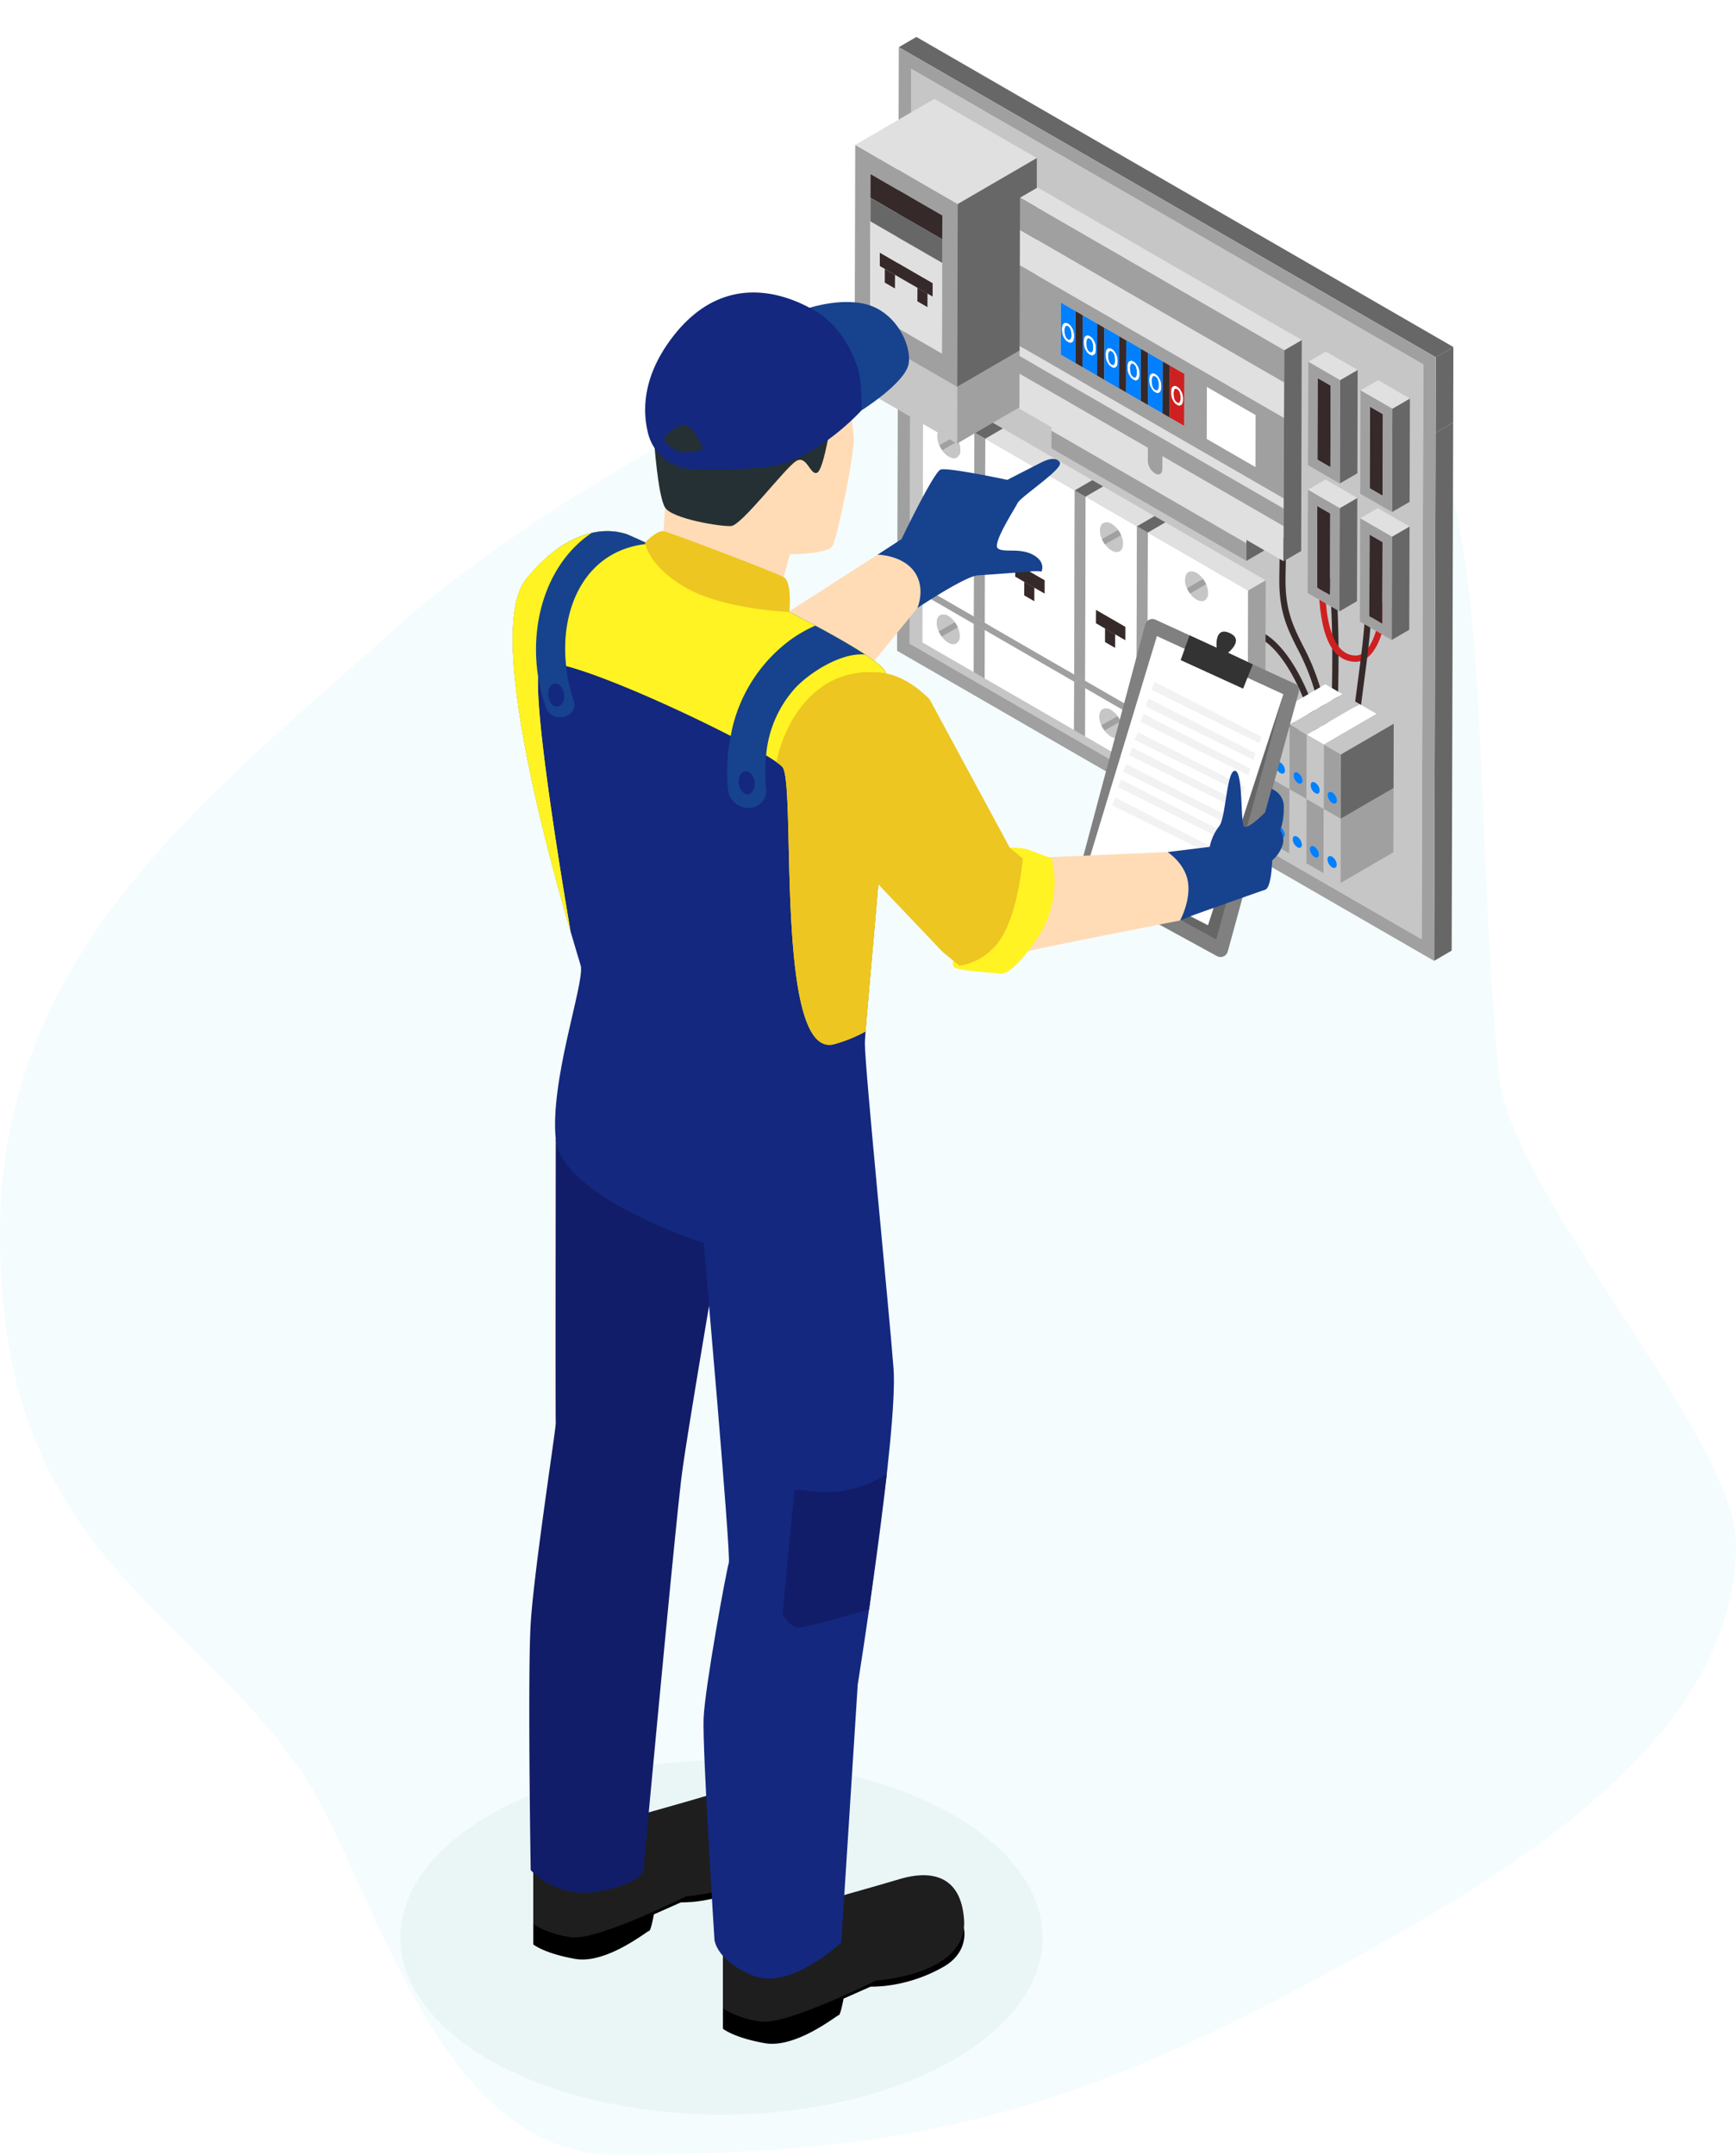 <svg id="af40754e-220e-4fd5-88c6-bcda3f92bf8f" data-name="Calque 1" xmlns="http://www.w3.org/2000/svg" xmlns:xlink="http://www.w3.org/1999/xlink" viewBox="0 0 344 426.93"><defs><style>.ba0a80bc-73d8-4d4a-bbec-79e0111b9b1f{fill:none;}.a18f657e-8cde-472e-aad5-99a74dfddc1c{clip-path:url(#e220891f-dfea-4184-990a-132c15de448a);}.f947a8ba-07f2-4c2c-bf77-378a92029a5a{fill:#fafafa;}.ec91c5da-087e-45e1-8527-b4174fe5e1c5{fill:#dcdcdc;}.f4494fd0-03bf-4190-a5fb-a47ec63cad8b{fill:#f4fcfd;}.e71d4822-5a7a-433c-b2f9-94b5b537aeaf{fill:#c6c6c6;}.f26ce905-230a-41a4-ac24-7eeca5507c44{fill:#362929;}.b7565013-b679-4c91-9f99-97de1b9b718f{fill:#ce2020;}.bfd8d557-fc20-49d5-afb9-5b493bdd86c5{fill:#fff;}.b6804962-bdfa-495d-af1b-ee3a39451184{fill:#a0a0a0;}.aa7b00e9-2f31-4097-a33e-b457616eaa83{fill:#e0e0e0;}.e7b10a34-7ca3-4563-ad2c-ba6c36bb9eae{fill:#676767;}.a982b0cf-c8dd-4197-85e7-6d43e50f637b{fill:#0080ff;}.fc376e27-b6e7-464b-ad25-2f0b19883ece{fill:#aed1d3;opacity:0.15;}.b803a552-59fb-401c-b63f-0696479952ca{fill:#1e1e1e;}.bb06e035-d67d-4c29-b5c8-55aba721d1d8{fill:#17428e;}.adbf6da5-f260-437c-8118-765ed145aada{fill:#ffdcb6;}.af0cc182-8372-46d7-a28b-9a22de0ecf3e{fill:#253035;}.ba486975-a22d-47f8-a214-669eef60e305{fill:#13287e;}.a78fad9b-18b8-4c0b-95a4-aa73478ef2b1{fill:gray;}.a0acec8f-5456-4cd2-b7f4-96112f1af987{fill:#666;}.aeb4eccb-8136-47d2-b287-06e319327899{fill:#f2f2f2;}.b01fa4ab-516f-4933-a4ee-5a4e8a0ea72d{fill:#111d68;}.a91f2abe-7a45-4432-bcae-d2d3a76e3297{fill:#fff323;}.be50e7bd-ac01-4ce1-b5ad-adc2b7cacbf6{fill:#edc621;}.e96ccedd-f6f1-470a-8523-f3fb403ba553{fill:#333;}</style><clipPath id="e220891f-dfea-4184-990a-132c15de448a"><path class="ba0a80bc-73d8-4d4a-bbec-79e0111b9b1f" d="M242.752-444.051C168.654-434.797,19.742-385.876.347-269.527-19.038-153.169,136.1-41.663,213.669-80.453c77.569-38.78,43.633-169.68,96.964-184.221C363.954-279.224,359.111-458.601,242.752-444.051Z"/></clipPath></defs><title>depannage</title><g class="a18f657e-8cde-472e-aad5-99a74dfddc1c"><path class="f947a8ba-07f2-4c2c-bf77-378a92029a5a" d="M186.029-437.833V80.277a3.422,3.422,0,0,1-1.42,2.571,9.228,9.228,0,0,1-2.673,1.54,24.734,24.734,0,0,1-16.737,0,9.559,9.559,0,0,1-2.695-1.54,3.451,3.451,0,0,1-1.391-2.571V-437.833c0-3.078,5.58-5.567,12.443-5.567C180.441-443.4,186.029-440.911,186.029-437.833Z"/><path class="ec91c5da-087e-45e1-8527-b4174fe5e1c5" d="M169.602-442.663c-4.705.789-8.49,2.446-8.49,4.831V80.277a3.464,3.464,0,0,0,1.391,2.571,9.468,9.468,0,0,0,2.695,1.54,23.819,23.819,0,0,0,4.404.766Z"/></g><path class="f4494fd0-03bf-4190-a5fb-a47ec63cad8b" d="M344,305.911c0,39.817-47.31,66.64-81,85-52.058,28.37-83.329,36-141,36-36.649,0-48.259-56.341-63-77-23.467-32.888-59-43.255-59-105.5,0-56.245,41.651-86.84,79-120.5,29.948-26.991,107.727-71,150-71,75.36,0,59.576,69.948,68,160C299.195,236.372,344,284.965,344,305.911Z"/><g id="aef19483-5280-4cb9-a4f2-df2557d48667" data-name="Calque 2"><polygon class="e71d4822-5a7a-433c-b2f9-94b5b537aeaf" points="180.238 127.512 204.903 141.752 281.713 186.096 281.996 85.722 282.039 72.206 180.56 13.622 180.238 127.512"/><path class="f26ce905-230a-41a4-ac24-7eeca5507c44" d="M265.078,141.322l-1.237-.027.007-.331c.073-3.635.153-7.397.153-11.088,0-5.906-.199-10.749-.628-15.244l1.229-.118c.432,4.537.639,9.416.639,15.362,0,3.703-.08,7.47-.157,11.115Z"/><path class="b7565013-b679-4c91-9f99-97de1b9b718f" d="M268.65,131.12c-4.755,0-7.225-5.274-7.347-15.673l-.004-.392,1.233-.023.007.402c.134,11.942,3.4,14.45,6.111,14.45,2.925,0,4.717-5.613,4.717-9.639,0-.247-.004-.494-.015-.741l1.237-.069c.011.27.015.544.015.81C274.603,124.805,272.536,131.12,268.65,131.12Z"/><path class="f26ce905-230a-41a4-ac24-7eeca5507c44" d="M269.316,142.975l-1.233-.132c.287-2.626.628-5.239.98-7.849.677-5.059,1.371-10.293,1.558-15.454l1.233.046c-.188,5.22-.884,10.481-1.566,15.571C269.944,137.755,269.595,140.36,269.316,142.975Z"/><path class="f26ce905-230a-41a4-ac24-7eeca5507c44" d="M260.575,145.939c-1.409-7.347-6.616-18.709-12.355-20.03l.28-1.208c6.325,1.459,11.781,13.134,13.289,21.004Z"/><path class="f26ce905-230a-41a4-ac24-7eeca5507c44" d="M257.298,147.478c-3.124-7.48-9.614-13.177-11.67-13.177v-1.237c3.052,0,9.809,6.759,12.811,13.936Z"/><path class="f26ce905-230a-41a4-ac24-7eeca5507c44" d="M262.214,146.05a45.185,45.185,0,0,0-5.207-17.702c-1.884-3.773-3.503-7.033-3.503-13.262,0-.781.012-1.566.027-2.351.011-.777.023-1.558.023-2.332a33.861,33.861,0,0,0-.165-3.748l1.229-.134a36.258,36.258,0,0,1,.176,3.882q0,1.174-.031,2.357c-.011.775-.027,1.553-.027,2.326,0,5.938,1.566,9.076,3.377,12.709a46.261,46.261,0,0,1,5.33,18.123Z"/><path class="e71d4822-5a7a-433c-b2f9-94b5b537aeaf" d="M189.802,127.198c.057-.069.142-.113.191-.197a2.583,2.583,0,0,0,.134-1.679v-.004a4.965,4.965,0,0,0-.329-1.011l-3.193,1.805h0a4.391,4.391,0,0,0,1.306,1.223,2.212,2.212,0,0,0,.857.304,1.203,1.203,0,0,0,.754-.149A1.071,1.071,0,0,0,189.802,127.198Z"/><path class="bfd8d557-fc20-49d5-afb9-5b493bdd86c5" d="M192.976,123.656v-.054L182.815,117.733l-.027,9.558,10.165,5.869Zm-4.208,3.984a2.212,2.212,0,0,1-.857-.304,4.391,4.391,0,0,1-1.306-1.223h-.004l-.318-.49-.264-.517h0a4.225,4.225,0,0,1-.394-1.956,1.178,1.178,0,0,1,.053-.201,1.381,1.381,0,0,1,.62-1.043,1.639,1.639,0,0,1,1.624.165,3.618,3.618,0,0,1,.659.499,3.922,3.922,0,0,1,.276.307,4.774,4.774,0,0,1,.341.383h0c.004.01.011.013.019.025l.318.488h0l.264.536h0c.008.015.011.029.019.044a5.265,5.265,0,0,1,.31.967v.002a2.588,2.588,0,0,1-.134,1.681c-.05.084-.134.128-.191.199a1.156,1.156,0,0,1-.28.291A1.203,1.203,0,0,1,188.768,127.64Z"/><path class="e71d4822-5a7a-433c-b2f9-94b5b537aeaf" d="M186.035,125.096l1.96-1.141,1.202-.697h0a4.774,4.774,0,0,0-.341-.383l-.004-.012c-.096-.098-.176-.211-.272-.295h0a3.618,3.618,0,0,0-.659-.499,1.639,1.639,0,0,0-1.624-.165,1.381,1.381,0,0,0-.62,1.043,1.178,1.178,0,0,0-.053.201,4.225,4.225,0,0,0,.394,1.956h0Z"/><polygon class="b6804962-bdfa-495d-af1b-ee3a39451184" points="189.798 124.307 189.534 123.771 189.216 123.283 186.035 125.096 186.019 125.105 186.019 125.105 186.283 125.622 186.601 126.112 186.605 126.112 189.798 124.307"/><polygon class="b6804962-bdfa-495d-af1b-ee3a39451184" points="212.855 135.075 214.095 134.355 212.858 133.641 196.384 124.129 196.384 124.129 196.384 124.129 195.143 124.847 212.855 135.075"/><path class="e71d4822-5a7a-433c-b2f9-94b5b537aeaf" d="M222.369,143.935a4.912,4.912,0,0,0-.314-1.009l-3.205,1.807h0a4.346,4.346,0,0,0,1.298,1.215,2.172,2.172,0,0,0,.858.305,1.278,1.278,0,0,0,.77-.142A1.97,1.97,0,0,0,222.369,143.935Z"/><path class="bfd8d557-fc20-49d5-afb9-5b493bdd86c5" d="M225.183,142.193l-10.165-5.869-.027,9.562,10.161,5.868Zm-5.035,3.756a4.346,4.346,0,0,1-1.298-1.215h0l-.329-.502-.268-.517h0c-.612-1.388-.513-2.749.28-3.197a1.62,1.62,0,0,1,1.62.163,3.506,3.506,0,0,1,.505.377,4.078,4.078,0,0,0-.333-.272,4.078,4.078,0,0,1,.333.272c.065.057.142.101.203.166a5.134,5.134,0,0,1,.574.645v-.002c.008.01.012.017.019.025l.329.499.272.534a4.912,4.912,0,0,1,.314,1.009,1.97,1.97,0,0,1-.593,2.176,1.278,1.278,0,0,1-.77.142A2.172,2.172,0,0,1,220.148,145.948Z"/><path class="e71d4822-5a7a-433c-b2f9-94b5b537aeaf" d="M221.431,141.869a4.851,4.851,0,0,0-.57-.645c-.062-.065-.138-.109-.203-.166a3.506,3.506,0,0,0-.505-.377,1.62,1.62,0,0,0-1.62-.163c-.792.448-.892,1.809-.28,3.197Z"/><path class="e71d4822-5a7a-433c-b2f9-94b5b537aeaf" d="M233.763,148.988a4.483,4.483,0,0,0-1.275-1.189,1.667,1.667,0,0,0-1.627-.167c-.788.452-.892,1.811-.283,3.201Z"/><path class="e71d4822-5a7a-433c-b2f9-94b5b537aeaf" d="M241.524,153.022a1.62,1.62,0,0,0-1.616-.167c-.793.452-.892,1.811-.28,3.201l3.174-1.849A4.267,4.267,0,0,0,241.524,153.022Z"/><polygon class="b6804962-bdfa-495d-af1b-ee3a39451184" points="195.143 124.847 192.976 123.602 192.976 123.602 192.976 123.656 192.953 133.161 192.953 133.161 195.113 134.411 195.143 124.847"/><polygon class="f26ce905-230a-41a4-ac24-7eeca5507c44" points="186.823 108.673 188.849 109.839 188.853 107.156 186.831 105.989 186.823 108.673"/><path class="e71d4822-5a7a-433c-b2f9-94b5b537aeaf" d="M186.119,88.23l3.201-1.827a4.953,4.953,0,0,0-.628-.712,3.784,3.784,0,0,0-.681-.511,1.59,1.59,0,0,0-1.608-.153,1.471,1.471,0,0,0-.674,1.246A4.327,4.327,0,0,0,186.119,88.23Z"/><polygon class="b6804962-bdfa-495d-af1b-ee3a39451184" points="186.119 88.23 186.391 88.746 186.705 89.236 189.906 87.412 189.634 86.897 189.32 86.403 189.32 86.403 189.32 86.403 186.119 88.23"/><path class="bfd8d557-fc20-49d5-afb9-5b493bdd86c5" d="M192.984,122.167l.103-36.476-10.169-5.869-.1,36.476Zm-6.581-37.14a1.59,1.59,0,0,1,1.608.153,4.435,4.435,0,0,1,1.309,1.223h0l.314.494.272.515h0c.007.017.007.031.015.046a4.807,4.807,0,0,1,.31.974,2.542,2.542,0,0,1,.023.337,3.145,3.145,0,0,1,.027.373c0,.071.023.149.019.218v.008a1.971,1.971,0,0,1-.203.754c-.046.084-.13.128-.191.201a1.164,1.164,0,0,1-.28.291h0a1.218,1.218,0,0,1-.758.147,2.174,2.174,0,0,1-.854-.303,3.794,3.794,0,0,1-.677-.507,4.906,4.906,0,0,1-.632-.716l-.314-.49-.272-.517a4.327,4.327,0,0,1-.39-1.957A1.471,1.471,0,0,1,186.402,85.027Zm-1.359,17.238,5.854,3.379h0l-.011,2.684-2.033-1.171-.004,2.682-2.025-1.166.008-2.684-1.8-1.039Z"/><polygon class="f26ce905-230a-41a4-ac24-7eeca5507c44" points="188.853 107.156 190.886 108.328 190.897 105.646 185.043 102.265 185.032 104.949 186.831 105.989 188.853 107.156"/><polygon class="bfd8d557-fc20-49d5-afb9-5b493bdd86c5" points="212.855 135.077 195.143 124.847 195.143 124.847 195.113 134.411 212.824 144.633 212.855 135.077 212.855 135.077"/><polygon class="b6804962-bdfa-495d-af1b-ee3a39451184" points="215.018 136.323 212.855 135.077 212.824 144.633 214.991 145.885 215.018 136.323"/><polygon class="f26ce905-230a-41a4-ac24-7eeca5507c44" points="202.958 117.988 202.958 117.988 204.975 119.155 204.983 116.47 202.965 115.304 202.958 117.988"/><polygon class="b6804962-bdfa-495d-af1b-ee3a39451184" points="222.055 142.926 221.783 142.392 221.454 141.892 218.253 143.714 218.521 144.231 218.85 144.733 218.85 144.733 222.055 142.926"/><path class="e71d4822-5a7a-433c-b2f9-94b5b537aeaf" d="M190.281,89.143a3.177,3.177,0,0,0-.027-.375,2.513,2.513,0,0,0-.023-.335,4.84,4.84,0,0,0-.325-1.02l-3.201,1.824a4.906,4.906,0,0,0,.632.716,3.794,3.794,0,0,0,.677.507,2.174,2.174,0,0,0,.854.303,1.218,1.218,0,0,0,.758-.147,1.258,1.258,0,0,0,.283-.293c.058-.073.142-.115.188-.199a1.971,1.971,0,0,0,.203-.754v-.006C190.304,89.292,190.281,89.213,190.281,89.143Z"/><polygon class="f26ce905-230a-41a4-ac24-7eeca5507c44" points="202.965 115.304 204.983 116.47 207.024 117.647 207.031 114.961 201.173 111.578 201.166 114.264 202.965 115.304"/><polygon class="aa7b00e9-2f31-4097-a33e-b457616eaa83" points="193.087 85.691 196.571 83.664 186.406 77.794 182.918 79.822 193.087 85.691"/><polygon class="b6804962-bdfa-495d-af1b-ee3a39451184" points="227.346 143.443 227.346 143.443 225.183 142.193 225.183 142.193 225.152 151.753 227.319 153.001 227.346 143.443"/><polygon class="e7b10a34-7ca3-4563-ad2c-ba6c36bb9eae" points="193.087 85.691 195.25 86.937 198.734 84.914 196.571 83.664 193.087 85.691"/><polygon class="b6804962-bdfa-495d-af1b-ee3a39451184" points="195.25 86.937 193.087 85.691 192.984 122.167 195.147 123.417 195.25 86.937"/><path class="e71d4822-5a7a-433c-b2f9-94b5b537aeaf" d="M234.705,151.06a4.742,4.742,0,0,0-.321-1.015l-3.205,1.805a4.914,4.914,0,0,0,.624.712,3.71,3.71,0,0,0,.674.507,2.239,2.239,0,0,0,.857.301,1.217,1.217,0,0,0,.766-.142A1.967,1.967,0,0,0,234.705,151.06Z"/><polygon class="b6804962-bdfa-495d-af1b-ee3a39451184" points="234.111 149.509 233.786 149.012 230.578 150.834 230.853 151.353 231.179 151.85 234.383 150.045 234.111 149.509"/><polygon class="f26ce905-230a-41a4-ac24-7eeca5507c44" points="220.975 125.703 218.953 124.535 218.953 124.535 218.953 124.535 218.95 127.221 220.971 128.386 220.975 125.703"/><polygon class="f26ce905-230a-41a4-ac24-7eeca5507c44" points="218.953 124.535 220.975 125.703 220.975 125.703 220.975 125.703 223.012 126.878 223.019 124.194 217.166 120.813 217.154 123.495 218.953 124.535"/><path class="e71d4822-5a7a-433c-b2f9-94b5b537aeaf" d="M243.606,157.955a1.985,1.985,0,0,0,.199-.756,4.159,4.159,0,0,0-.398-1.94l-3.178,1.815a4.883,4.883,0,0,0,.62.708,3.785,3.785,0,0,0,.67.507,2.228,2.228,0,0,0,.865.302,1.208,1.208,0,0,0,.762-.143A1.136,1.136,0,0,0,243.606,157.955Z"/><polygon class="b6804962-bdfa-495d-af1b-ee3a39451184" points="243.159 154.732 242.825 154.234 239.629 156.056 239.896 156.575 240.23 157.075 243.407 155.26 243.159 154.732"/><path class="bfd8d557-fc20-49d5-afb9-5b493bdd86c5" d="M212.858,133.641l.103-36.476L195.25,86.937l-.103,36.48,1.237.712Zm-5.827-18.68h0l-.007,2.686-2.041-1.177-.008,2.686-2.018-1.168h0l.007-2.684-1.8-1.039.008-2.686Z"/><polygon class="aa7b00e9-2f31-4097-a33e-b457616eaa83" points="195.25 86.937 212.962 97.166 216.446 95.136 198.734 84.914 195.25 86.937"/><polygon class="b6804962-bdfa-495d-af1b-ee3a39451184" points="247.225 154.917 247.194 164.475 250.678 162.45 250.705 152.892 247.225 154.917"/><path class="bfd8d557-fc20-49d5-afb9-5b493bdd86c5" d="M247.225,154.917l-19.878-11.474-.027,9.558,19.875,11.474Zm-13.891-1.547a2.239,2.239,0,0,1-.857-.301,3.71,3.71,0,0,1-.674-.507,4.914,4.914,0,0,1-.624-.712l-.325-.498-.276-.519c-.609-1.39-.505-2.749.283-3.201a1.667,1.667,0,0,1,1.627.167,4.483,4.483,0,0,1,1.275,1.189.255.255,0,0,1,.023.023l.325.498h0l.272.536h0a4.742,4.742,0,0,1,.321,1.015,1.967,1.967,0,0,1-.605,2.169A1.217,1.217,0,0,1,233.334,153.37Zm8.186,4.92a3.785,3.785,0,0,1-.67-.507,4.883,4.883,0,0,1-.62-.708l-.333-.499-.268-.519c-.613-1.39-.513-2.749.28-3.201a1.62,1.62,0,0,1,1.616.167,4.296,4.296,0,0,1,1.302,1.212l.333.498.249.528h0a4.159,4.159,0,0,1,.398,1.94,1.985,1.985,0,0,1-.199.756,1.136,1.136,0,0,1-.459.494,1.208,1.208,0,0,1-.762.143A2.228,2.228,0,0,1,241.52,158.29Z"/><polygon class="b6804962-bdfa-495d-af1b-ee3a39451184" points="212.858 133.641 214.095 134.355 214.095 134.355 214.095 134.355 214.122 134.371 215.022 134.891 215.125 98.412 212.962 97.166 212.858 133.641"/><polygon class="e7b10a34-7ca3-4563-ad2c-ba6c36bb9eae" points="215.125 98.412 218.613 96.388 216.446 95.136 212.962 97.166 215.125 98.412"/><path class="e71d4822-5a7a-433c-b2f9-94b5b537aeaf" d="M219.574,108.56a3.984,3.984,0,0,0,.666.501,2.314,2.314,0,0,0,.869.308,1.29,1.29,0,0,0,.77-.136,1.306,1.306,0,0,0,.463-.507,3.357,3.357,0,0,0-.188-2.693l-3.201,1.822A4.79,4.79,0,0,0,219.574,108.56Z"/><path class="e71d4822-5a7a-433c-b2f9-94b5b537aeaf" d="M221.557,104.999a4.382,4.382,0,0,0-1.298-1.214,1.631,1.631,0,0,0-1.619-.165c-.797.469-.896,1.83-.28,3.201Z"/><path class="bfd8d557-fc20-49d5-afb9-5b493bdd86c5" d="M215.022,134.891l1.233.712,8.936,5.155.103-36.478-10.169-5.869Zm3.618-31.271a1.631,1.631,0,0,1,1.619.165,4.382,4.382,0,0,1,1.298,1.214l.329.498.268.536a3.357,3.357,0,0,1,.188,2.693,1.306,1.306,0,0,1-.463.507,1.29,1.29,0,0,1-.77.136,2.314,2.314,0,0,1-.869-.308,3.984,3.984,0,0,1-.666-.501,4.79,4.79,0,0,1-.62-.705l-.329-.498-.264-.536C217.744,105.451,217.843,104.09,218.64,103.621Zm-1.474,17.193,5.854,3.381-.007,2.684-2.037-1.175h0l-.004,2.684L218.95,127.221l.004-2.686h0l-1.799-1.039Z"/><polygon class="b6804962-bdfa-495d-af1b-ee3a39451184" points="218.36 106.821 218.625 107.358 218.953 107.855 222.154 106.033 221.886 105.497 221.557 104.999 218.36 106.821"/><polygon class="aa7b00e9-2f31-4097-a33e-b457616eaa83" points="215.125 98.412 225.294 104.281 228.774 102.258 218.613 96.388 215.125 98.412"/><polygon class="b6804962-bdfa-495d-af1b-ee3a39451184" points="192.976 123.602 192.976 123.602 195.143 124.847 195.143 124.847 195.143 124.847 196.384 124.129 196.384 124.129 195.147 123.417 192.984 122.167 182.818 116.297 182.815 117.733 182.815 117.733 192.976 123.602"/><polygon class="b6804962-bdfa-495d-af1b-ee3a39451184" points="247.225 153.485 228.583 142.721 227.35 142.009 226.423 141.473 225.191 140.759 216.255 135.604 215.022 134.891 214.122 134.371 214.095 134.355 214.095 134.355 212.855 135.075 212.855 135.075 212.855 135.077 212.855 135.077 215.018 136.323 225.183 142.193 225.183 142.193 227.346 143.443 227.346 143.443 247.225 154.917 247.225 153.485"/><polygon class="e7b10a34-7ca3-4563-ad2c-ba6c36bb9eae" points="247.225 153.485 247.225 154.917 250.705 152.892 250.705 152.892 250.708 151.458 247.225 153.485"/><polygon class="e7b10a34-7ca3-4563-ad2c-ba6c36bb9eae" points="225.294 104.281 227.457 105.533 230.941 103.506 228.774 102.258 225.294 104.281"/><polygon class="b6804962-bdfa-495d-af1b-ee3a39451184" points="225.191 140.759 226.423 141.473 227.35 142.009 227.457 105.533 225.294 104.281 225.191 140.759"/><polygon class="f26ce905-230a-41a4-ac24-7eeca5507c44" points="235.413 136.725 237.435 137.893 237.442 135.205 235.421 134.039 235.413 136.725"/><polygon class="f26ce905-230a-41a4-ac24-7eeca5507c44" points="237.442 135.205 239.479 136.383 239.487 133.701 233.629 130.318 233.621 133.002 235.421 134.039 237.442 135.205"/><path class="e71d4822-5a7a-433c-b2f9-94b5b537aeaf" d="M236.424,118.288a3.585,3.585,0,0,0,.674.503,2.224,2.224,0,0,0,.869.306,1.234,1.234,0,0,0,.754-.14h0a1.23,1.23,0,0,0,.463-.505,1.993,1.993,0,0,0,.199-.756,4.062,4.062,0,0,0-.383-1.94l-3.201,1.825A5.183,5.183,0,0,0,236.424,118.288Z"/><path class="e71d4822-5a7a-433c-b2f9-94b5b537aeaf" d="M238.399,114.722c-.004-.004-.008-.006-.008-.01a4.808,4.808,0,0,0-.608-.693,3.515,3.515,0,0,0-.666-.501,2.238,2.238,0,0,0-.865-.305,1.226,1.226,0,0,0-.758.14,1.245,1.245,0,0,0-.467.501,3.283,3.283,0,0,0,.192,2.699Z"/><path class="bfd8d557-fc20-49d5-afb9-5b493bdd86c5" d="M227.457,105.533l-.107,36.476,1.233.712,18.642,10.764.103-36.48Zm7.569,8.322a1.245,1.245,0,0,1,.467-.501,1.226,1.226,0,0,1,.758-.14,2.238,2.238,0,0,1,.865.305,3.515,3.515,0,0,1,.666.501,4.808,4.808,0,0,1,.608.693c0,.004.004.006.008.01h0l.333.499.268.536a4.062,4.062,0,0,1,.383,1.94,1.516,1.516,0,0,1-.663,1.261h0a1.234,1.234,0,0,1-.754.14,2.224,2.224,0,0,1-.869-.306,3.585,3.585,0,0,1-.674-.503,5.183,5.183,0,0,1-.624-.706l-.314-.492-.268-.536A3.283,3.283,0,0,1,235.026,113.855Zm-1.397,16.463,5.858,3.383h0l-.007,2.682-2.037-1.177-.008,2.688-2.021-1.168.007-2.686-1.8-1.037Z"/><polygon class="b6804962-bdfa-495d-af1b-ee3a39451184" points="238.399 114.722 235.218 116.554 235.486 117.09 235.8 117.582 239 115.757 238.733 115.221 238.399 114.722"/><polygon class="aa7b00e9-2f31-4097-a33e-b457616eaa83" points="227.457 105.533 247.328 117.006 250.812 114.98 230.941 103.506 227.457 105.533"/><polygon class="b6804962-bdfa-495d-af1b-ee3a39451184" points="247.328 117.006 247.225 153.485 250.708 151.458 250.812 114.98 247.328 117.006"/><polygon class="e7b10a34-7ca3-4563-ad2c-ba6c36bb9eae" points="284.175 190.374 287.659 188.347 287.958 83.702 284.47 85.729 284.175 190.374"/><polygon class="e7b10a34-7ca3-4563-ad2c-ba6c36bb9eae" points="284.512 70.784 284.47 85.729 287.958 83.702 288 68.757 284.512 70.784"/><polygon class="e7b10a34-7ca3-4563-ad2c-ba6c36bb9eae" points="288 68.757 181.59 7.32 178.106 9.346 284.512 70.784 288 68.757"/><path class="b6804962-bdfa-495d-af1b-ee3a39451184" d="M178.106,9.346,177.761,128.936l25.909,14.957,80.506,46.482.295-104.645.042-14.945Zm103.891,76.376L281.713,186.096l-76.81-44.344L180.238,127.512l.322-113.889L282.039,72.206Z"/><polygon class="f26ce905-230a-41a4-ac24-7eeca5507c44" points="263.6 101.739 261.031 100.254 260.985 116.433 260.985 116.433 263.558 117.921 263.6 101.739"/><polygon class="e7b10a34-7ca3-4563-ad2c-ba6c36bb9eae" points="265.468 100.675 265.418 121.135 268.899 119.111 268.96 98.649 265.468 100.675"/><polygon class="aa7b00e9-2f31-4097-a33e-b457616eaa83" points="259.174 97.037 265.468 100.675 268.96 98.649 262.662 95.014 259.174 97.037"/><path class="b6804962-bdfa-495d-af1b-ee3a39451184" d="M265.468,100.675,259.174,97.037l-.057,20.463,6.302,3.635Zm-4.484,15.759h0l.046-16.18,2.569,1.486-.042,16.182Z"/><polygon class="f26ce905-230a-41a4-ac24-7eeca5507c44" points="263.676 76.399 261.103 74.913 261.058 91.076 263.627 92.561 263.676 76.399"/><polygon class="e7b10a34-7ca3-4563-ad2c-ba6c36bb9eae" points="265.549 75.315 265.483 95.795 268.975 93.769 269.029 73.292 265.549 75.315"/><polygon class="aa7b00e9-2f31-4097-a33e-b457616eaa83" points="265.549 75.315 269.029 73.292 262.727 69.655 259.247 71.68 265.549 75.315"/><path class="b6804962-bdfa-495d-af1b-ee3a39451184" d="M265.549,75.315l-6.302-3.635-.061,20.477,6.298,3.637Zm-4.491,15.761.046-16.163h0l2.573,1.486-.05,16.163Z"/><polygon class="f26ce905-230a-41a4-ac24-7eeca5507c44" points="273.956 107.401 271.387 105.916 271.338 122.096 271.338 122.096 273.91 123.581 273.956 107.401"/><polygon class="e7b10a34-7ca3-4563-ad2c-ba6c36bb9eae" points="275.821 106.335 275.771 126.798 279.251 124.77 279.312 104.312 275.821 106.335"/><polygon class="aa7b00e9-2f31-4097-a33e-b457616eaa83" points="269.53 102.7 275.821 106.335 279.312 104.312 273.014 100.675 269.53 102.7"/><path class="b6804962-bdfa-495d-af1b-ee3a39451184" d="M275.821,106.335,269.53,102.7l-.061,20.462,6.302,3.636Zm-4.483,15.761h0l.05-16.18,2.569,1.486-.046,16.18Z"/><polygon class="f26ce905-230a-41a4-ac24-7eeca5507c44" points="274.029 82.061 271.456 80.574 271.41 96.737 273.979 98.222 274.029 82.061"/><polygon class="e7b10a34-7ca3-4563-ad2c-ba6c36bb9eae" points="275.901 80.978 275.836 101.456 279.328 99.432 279.381 78.952 275.901 80.978"/><polygon class="aa7b00e9-2f31-4097-a33e-b457616eaa83" points="275.901 80.978 279.381 78.952 273.083 75.315 269.599 77.343 275.901 80.978"/><path class="b6804962-bdfa-495d-af1b-ee3a39451184" d="M275.901,80.978l-6.302-3.635-.057,20.476,6.294,3.637Zm-4.491,15.759.046-16.163h0l2.573,1.487-.05,16.161Z"/><polygon class="b6804962-bdfa-495d-af1b-ee3a39451184" points="189.634 87.896 205.32 78.78 205.354 67.518 189.668 76.633 189.634 87.896"/><polygon class="e71d4822-5a7a-433c-b2f9-94b5b537aeaf" points="169.369 64.913 169.338 76.177 189.634 87.896 189.668 76.633 169.369 64.913"/><polygon class="f26ce905-230a-41a4-ac24-7eeca5507c44" points="183.806 58.205 181.789 57.037 181.789 57.037 181.789 57.037 181.777 59.721 183.799 60.887 183.806 58.205"/><path class="b6804962-bdfa-495d-af1b-ee3a39451184" d="M189.776,40.427,169.472,28.707l-.103,36.206,20.299,11.718ZM172.412,61.834h0l.054-17.975.011-4.679.012-4.698,14.239,8.22-.015,4.7-.011,4.678-.05,17.976Z"/><polygon class="f26ce905-230a-41a4-ac24-7eeca5507c44" points="181.789 57.037 183.806 58.205 184.821 58.787 184.829 56.101 174.327 50.04 174.323 52.726 175.33 53.31 177.351 54.476 181.789 57.037"/><path class="aa7b00e9-2f31-4097-a33e-b457616eaa83" d="M186.701,52.081,172.466,43.859l-.054,17.975h0l14.239,8.222Zm-9.35,2.395-.007,2.686L175.322,55.996l.008-2.686-1.007-.584.004-2.686,10.502,6.061h0l-.007,2.686-1.015-.582-.008,2.682-2.021-1.166.011-2.684h0Z"/><polygon class="f26ce905-230a-41a4-ac24-7eeca5507c44" points="175.33 53.31 175.322 55.996 177.344 57.161 177.351 54.476 175.33 53.31 175.33 53.31"/><polygon class="f26ce905-230a-41a4-ac24-7eeca5507c44" points="186.712 47.402 186.728 42.703 172.489 34.483 172.477 39.18 186.712 47.402"/><polygon class="aa7b00e9-2f31-4097-a33e-b457616eaa83" points="189.776 40.427 205.458 31.312 185.15 19.593 169.472 28.707 189.776 40.427"/><polygon class="e7b10a34-7ca3-4563-ad2c-ba6c36bb9eae" points="189.776 40.427 189.668 76.631 205.354 67.518 205.458 31.312 189.776 40.427"/><polygon class="e7b10a34-7ca3-4563-ad2c-ba6c36bb9eae" points="186.701 52.081 186.712 47.402 172.477 39.18 172.466 43.859 186.701 52.081"/><path class="a982b0cf-c8dd-4197-85e7-6d43e50f637b" d="M254.591,165.381a2.012,2.012,0,0,0-.915-1.578.854.854,0,0,0-.356-.126c-.337-.033-.574.203-.574.637a1.601,1.601,0,0,0,.069.454,2.325,2.325,0,0,0,.498.846,1.637,1.637,0,0,0,.36.293C254.177,166.198,254.587,165.963,254.591,165.381Z"/><path class="a982b0cf-c8dd-4197-85e7-6d43e50f637b" d="M257.987,167.341a2.017,2.017,0,0,0-.915-1.58c-.521-.302-.93-.069-.934.513a1.842,1.842,0,0,0,.268.9,1.879,1.879,0,0,0,.658.691.562.562,0,0,0,.923-.525Z"/><path class="a982b0cf-c8dd-4197-85e7-6d43e50f637b" d="M260.931,169.925a.465.465,0,0,0,.18-.038.574.574,0,0,0,.134-.151c.019-.027.042-.036.058-.067a.822.822,0,0,0,.073-.367,1.821,1.821,0,0,0-.264-.898,1.878,1.878,0,0,0-.643-.684c-.394-.226-.724-.149-.869.147a.943.943,0,0,0-.069.368,1.909,1.909,0,0,0,.264.9,1.954,1.954,0,0,0,.666.689.833.833,0,0,0,.356.122h0A.597.597,0,0,0,260.931,169.925Z"/><path class="b6804962-bdfa-495d-af1b-ee3a39451184" d="M255.517,156.345l-3.396-1.962-.038,12.732,3.4,1.962Zm-1.845,9.562a1.637,1.637,0,0,1-.36-.293,2.325,2.325,0,0,1-.498-.846,1.601,1.601,0,0,1-.069-.454c0-.434.237-.67.574-.637a.827.827,0,0,1,.356.126h0a2.012,2.012,0,0,1,.915,1.578C254.587,165.963,254.177,166.198,253.672,165.907Z"/><path class="e71d4822-5a7a-433c-b2f9-94b5b537aeaf" d="M265.679,162.213l-3.389-1.96-.038,12.734,3.396,1.96Zm-1.715,9.635a2.004,2.004,0,0,1-.915-1.581.863.863,0,0,1,.076-.366.461.461,0,0,1,.487-.28.918.918,0,0,1,.36.123,2.015,2.015,0,0,1,.911,1.581.934.934,0,0,1-.073.365c-.019.04-.05.056-.076.086-.042.05-.065.103-.123.136v.002A.645.645,0,0,1,263.963,171.848Z"/><path class="a982b0cf-c8dd-4197-85e7-6d43e50f637b" d="M264.74,171.769c.023-.031.054-.044.069-.077a.952.952,0,0,0,.073-.367,2.015,2.015,0,0,0-.911-1.581.918.918,0,0,0-.36-.123.461.461,0,0,0-.487.28.863.863,0,0,0-.076.366,2.004,2.004,0,0,0,.915,1.581.645.645,0,0,0,.647.067v-.002A.549.549,0,0,0,264.74,171.769Z"/><path class="e71d4822-5a7a-433c-b2f9-94b5b537aeaf" d="M255.556,143.607l-3.396-1.959-.038,12.734,3.396,1.962Zm-1.845,9.564a1.904,1.904,0,0,1-.659-.685,1.831,1.831,0,0,1-.272-.905c0-.578.429-.804.938-.511a2.028,2.028,0,0,1,.908,1.577C254.622,153.229,254.212,153.464,253.71,153.171Z"/><path class="a982b0cf-c8dd-4197-85e7-6d43e50f637b" d="M254.625,152.647a2.028,2.028,0,0,0-.908-1.577c-.509-.293-.938-.067-.938.511a1.831,1.831,0,0,0,.272.905,1.904,1.904,0,0,0,.659.685C254.212,153.464,254.622,153.229,254.625,152.647Z"/><path class="e71d4822-5a7a-433c-b2f9-94b5b537aeaf" d="M258.909,158.3l-3.392-1.954-.035,12.732,3.392,1.959Zm-1.845,9.566a1.879,1.879,0,0,1-.658-.691,1.842,1.842,0,0,1-.268-.9c.004-.582.414-.815.934-.513a2.017,2.017,0,0,1,.915,1.58.562.562,0,0,1-.923.525Z"/><path class="a982b0cf-c8dd-4197-85e7-6d43e50f637b" d="M257.991,155.116c.019-.029.046-.042.065-.078a.809.809,0,0,0,.073-.366,2,2,0,0,0-.911-1.579c-.505-.295-.915-.059-.915.521a2.001,2.001,0,0,0,.555,1.292,1.362,1.362,0,0,0,.352.287A.555.555,0,0,0,257.991,155.116Z"/><path class="b6804962-bdfa-495d-af1b-ee3a39451184" d="M262.29,160.253l-3.381-1.953-.034,12.736,3.377,1.95Zm-1.367,9.673c-.038.004-.065.025-.107.021h0a.833.833,0,0,1-.356-.122,1.954,1.954,0,0,1-.666-.689,1.909,1.909,0,0,1-.264-.9.943.943,0,0,1,.069-.368c.145-.296.475-.373.869-.147a1.878,1.878,0,0,1,.643.684,1.821,1.821,0,0,1,.264.898.831.831,0,0,1-.019.1.706.706,0,0,1-.054.266.496.496,0,0,1-.069.084.533.533,0,0,1-.122.136A.442.442,0,0,1,260.923,169.925Z"/><path class="a982b0cf-c8dd-4197-85e7-6d43e50f637b" d="M261.524,156.632a2.02,2.02,0,0,0-.911-1.583.879.879,0,0,0-.36-.12.475.475,0,0,0-.49.278.874.874,0,0,0-.069.367,2.005,2.005,0,0,0,.912,1.581C261.111,157.446,261.524,157.211,261.524,156.632Z"/><polygon class="bfd8d557-fc20-49d5-afb9-5b493bdd86c5" points="266.008 137.533 262.616 135.573 252.16 141.649 255.556 143.607 266.008 137.533"/><path class="b6804962-bdfa-495d-af1b-ee3a39451184" d="M262.329,147.518l-.038,12.734,3.389,1.96.038-12.734Zm1.677,9.491a1.922,1.922,0,0,1,.647.683,1.815,1.815,0,0,1,.264.898.794.794,0,0,1-.023.107.857.857,0,0,1-.05.258c-.015.04-.054.059-.076.092a.598.598,0,0,1-.119.13.57.57,0,0,1-.184.038c-.038.004-.069.025-.103.019v.002a.923.923,0,0,1-.364-.123,1.707,1.707,0,0,1-.356-.289,2.057,2.057,0,0,1-.287-.394,1.869,1.869,0,0,1-.268-.898C263.09,156.954,263.5,156.719,264.005,157.009Z"/><path class="a982b0cf-c8dd-4197-85e7-6d43e50f637b" d="M263.087,157.534a1.869,1.869,0,0,0,.268.898,2.057,2.057,0,0,0,.287.394,1.707,1.707,0,0,0,.356.289.923.923,0,0,0,.364.123v-.002c.035.006.069-.015.111-.021a.543.543,0,0,0,.176-.036.569.569,0,0,0,.126-.143c.023-.029.058-.044.069-.078a.859.859,0,0,0,.073-.366,1.815,1.815,0,0,0-.264-.898,1.922,1.922,0,0,0-.647-.683C263.5,156.719,263.09,156.954,263.087,157.534Z"/><path class="b6804962-bdfa-495d-af1b-ee3a39451184" d="M258.948,145.568l-3.392-1.96-.038,12.738,3.392,1.954Zm-1.738,9.625a1.362,1.362,0,0,1-.352-.287,2.001,2.001,0,0,1-.555-1.292c0-.58.41-.815.915-.521a2,2,0,0,1,.911,1.579.809.809,0,0,1-.073.366c-.019.036-.046.05-.065.078A.555.555,0,0,1,257.209,155.193Z"/><polygon class="e71d4822-5a7a-433c-b2f9-94b5b537aeaf" points="258.948 145.568 269.404 139.492 266.008 137.533 255.556 143.607 258.948 145.568"/><polygon class="bfd8d557-fc20-49d5-afb9-5b493bdd86c5" points="258.948 145.568 262.329 147.518 272.785 141.444 269.404 139.492 258.948 145.568"/><path class="e71d4822-5a7a-433c-b2f9-94b5b537aeaf" d="M262.329,147.518l-3.381-1.95-.038,12.732,3.381,1.953Zm-1.723,9.637a2.005,2.005,0,0,1-.912-1.581.874.874,0,0,1,.069-.367.475.475,0,0,1,.49-.278.879.879,0,0,1,.36.12,2.02,2.02,0,0,1,.911,1.583C261.524,157.211,261.111,157.446,260.606,157.155Z"/><polygon class="e71d4822-5a7a-433c-b2f9-94b5b537aeaf" points="262.329 147.518 265.717 149.478 276.173 143.4 272.785 141.444 262.329 147.518"/><polygon class="b6804962-bdfa-495d-af1b-ee3a39451184" points="265.679 162.213 265.648 174.947 276.108 168.869 276.139 156.137 265.679 162.213"/><polygon class="e7b10a34-7ca3-4563-ad2c-ba6c36bb9eae" points="265.717 149.478 265.679 162.213 276.139 156.137 276.173 143.4 265.717 149.478"/><polygon class="e7b10a34-7ca3-4563-ad2c-ba6c36bb9eae" points="247.573 107.291 246.991 106.953 246.991 107.627 246.984 111.127 250.471 109.101 250.471 108.96 250.471 108.96 247.573 107.291"/><polygon class="b6804962-bdfa-495d-af1b-ee3a39451184" points="208.352 88.827 246.984 111.127 246.991 107.627 208.364 85.323 208.352 88.827"/><path class="aa7b00e9-2f31-4097-a33e-b457616eaa83" d="M247.014,99.989l-16.686-9.635-.007,2.613c-.004.909-.651,1.278-1.444.823a3.134,3.134,0,0,1-1.424-2.479l.004-2.613L208.386,77.689l-6.363-3.674h0l-.019,6.964,6.36,3.674h0l-.012,4.173.012-3.503,38.627,22.304v-.674h0l.582.337,2.898,1.669h0l3.879,2.243.019-6.966Z"/><path class="b6804962-bdfa-495d-af1b-ee3a39451184" d="M208.386,77.689l19.071,11.009-.004,2.613a3.134,3.134,0,0,0,1.424,2.479c.792.456,1.44.086,1.444-.823l.007-2.613,16.686,9.635,7.355,4.248.008-3.484-52.342-30.222-.011,3.484h0Z"/><polygon class="aa7b00e9-2f31-4097-a33e-b457616eaa83" points="254.384 98.741 202.039 68.517 202.035 70.531 254.377 100.753 254.384 98.741"/><path class="a982b0cf-c8dd-4197-85e7-6d43e50f637b" d="M214.508,70.631l-.007,2.14,2.887,1.667h0l.008-2.14.023-6.076.004-2.123-2.891-1.667-.007,2.121Zm2.428-.501a.494.494,0,0,1-.084.107v.002l-.379.163a1.118,1.118,0,0,1-.525-.174,1.859,1.859,0,0,1-.521-.429l-.36-.592a2.383,2.383,0,0,1-.222-.689,3.296,3.296,0,0,1-.076-.77,2.721,2.721,0,0,1,.08-.679.99.99,0,0,1,.226-.436l.36-.171a1.097,1.097,0,0,1,.525.174,1.892,1.892,0,0,1,.525.427l.371.601a3.079,3.079,0,0,1,.222.689,4.534,4.534,0,0,1,.061.76,3.038,3.038,0,0,1-.065.689.973.973,0,0,1-.18.352Z"/><path class="a982b0cf-c8dd-4197-85e7-6d43e50f637b" d="M215.956,67.107c-.222-.127-.379-.111-.505.035a1.486,1.486,0,0,0-.191.888,2.86,2.86,0,0,0,.183,1.108,1.232,1.232,0,0,0,.505.618c.226.127.379.109.509-.036a1.625,1.625,0,0,0,.176-.898,3.087,3.087,0,0,0-.172-1.097A1.21,1.21,0,0,0,215.956,67.107Z"/><path class="bfd8d557-fc20-49d5-afb9-5b493bdd86c5" d="M217.139,69.113a4.534,4.534,0,0,0-.061-.76,3.079,3.079,0,0,0-.222-.689l-.371-.601a1.892,1.892,0,0,0-.525-.427,1.097,1.097,0,0,0-.525-.174l-.36.171a.99.99,0,0,0-.226.436,2.721,2.721,0,0,0-.08.679,3.296,3.296,0,0,0,.076.77,2.383,2.383,0,0,0,.222.689l.36.592a1.859,1.859,0,0,0,.521.429,1.118,1.118,0,0,0,.525.174l.421-.247a.973.973,0,0,0,.18-.352A3.038,3.038,0,0,0,217.139,69.113Zm-.681.607c-.13.145-.283.163-.509.036a1.232,1.232,0,0,1-.505-.618,2.86,2.86,0,0,1-.183-1.108,1.486,1.486,0,0,1,.191-.888c.126-.146.283-.161.505-.035a1.21,1.21,0,0,1,.505.618,3.087,3.087,0,0,1,.172,1.097A1.625,1.625,0,0,1,216.457,69.72Z"/><path class="a982b0cf-c8dd-4197-85e7-6d43e50f637b" d="M220.275,72.253c.226.126.383.111.509-.035a1.617,1.617,0,0,0,.176-.896,3.105,3.105,0,0,0-.169-1.101,1.208,1.208,0,0,0-.509-.618c-.222-.126-.379-.111-.509.033a1.532,1.532,0,0,0-.191.89,2.86,2.86,0,0,0,.187,1.108A1.238,1.238,0,0,0,220.275,72.253Z"/><path class="a982b0cf-c8dd-4197-85e7-6d43e50f637b" d="M224.601,74.751c.222.126.383.107.505-.038a1.64,1.64,0,0,0,.18-.896,3.162,3.162,0,0,0-.172-1.097,1.239,1.239,0,0,0-.501-.616c-.226-.128-.398-.123-.509.033a1.435,1.435,0,0,0-.191.89,2.695,2.695,0,0,0,.184,1.105A1.217,1.217,0,0,0,224.601,74.751Z"/><path class="bfd8d557-fc20-49d5-afb9-5b493bdd86c5" d="M224.08,74.795a1.903,1.903,0,0,0,.521.427,1.103,1.103,0,0,0,.517.174l.394-.23a.79.79,0,0,0,.195-.377,2.137,2.137,0,0,0,.076-.679,4.218,4.218,0,0,0-.053-.764,3.16,3.16,0,0,0-.222-.687l-.379-.601a1.769,1.769,0,0,0-.517-.425,1.102,1.102,0,0,0-.525-.176l-.364.172a.837.837,0,0,0-.222.434,2.259,2.259,0,0,0-.076.678,4.196,4.196,0,0,0,.053.762,3.085,3.085,0,0,0,.222.691Zm.023-2.659c.111-.155.283-.161.509-.033a1.239,1.239,0,0,1,.501.616,3.162,3.162,0,0,1,.172,1.097,1.64,1.64,0,0,1-.18.896c-.123.145-.283.165-.505.038a1.217,1.217,0,0,1-.505-.62,2.695,2.695,0,0,1-.184-1.105A1.435,1.435,0,0,1,224.103,72.136Z"/><path class="bfd8d557-fc20-49d5-afb9-5b493bdd86c5" d="M229.839,77.664a.917.917,0,0,0,.195-.379,2.512,2.512,0,0,0,.08-.68,4.639,4.639,0,0,0-.061-.764,4.368,4.368,0,0,0-.218-.689l-.375-.597a1.921,1.921,0,0,0-.525-.431,1.111,1.111,0,0,0-.521-.172l-.364.172a.913.913,0,0,0-.237.425,2.851,2.851,0,0,0-.069.689,4.197,4.197,0,0,0,.061.762,2.71,2.71,0,0,0,.226.689l.371.601a1.892,1.892,0,0,0,.505.419,1.136,1.136,0,0,0,.54.182Zm-.911-.417a1.171,1.171,0,0,1-.505-.62,2.759,2.759,0,0,1-.188-1.106,1.49,1.49,0,0,1,.192-.888c.114-.153.287-.163.509-.035a1.262,1.262,0,0,1,.502.618,3.099,3.099,0,0,1,.172,1.101,1.658,1.658,0,0,1-.176.894A.368.368,0,0,1,228.927,77.247Z"/><polygon class="f26ce905-230a-41a4-ac24-7eeca5507c44" points="214.508 70.631 214.524 64.553 214.531 62.432 213.096 61.605 213.088 63.724 213.084 65.661 213.08 67.419 213.077 69.802 213.069 71.94 213.069 71.94 213.069 71.94 214.501 72.771 214.501 72.771 214.508 70.631"/><polygon class="f26ce905-230a-41a4-ac24-7eeca5507c44" points="218.85 67.049 218.854 64.928 217.422 64.099 217.418 66.222 217.395 72.298 217.388 74.439 217.388 74.439 217.388 74.439 218.827 75.267 218.831 73.127 218.85 67.049"/><polygon class="f26ce905-230a-41a4-ac24-7eeca5507c44" points="223.177 69.549 223.181 67.426 221.733 66.588 221.726 68.709 221.726 68.709 221.706 74.787 221.703 76.927 219.122 75.436 223.15 77.766 223.157 75.625 223.177 69.549"/><polygon class="f26ce905-230a-41a4-ac24-7eeca5507c44" points="227.499 72.044 227.507 69.924 226.059 69.086 226.052 71.205 226.033 77.281 226.025 79.424 224.612 78.606 227.476 80.262 227.484 78.124 227.499 72.044"/><polygon class="f26ce905-230a-41a4-ac24-7eeca5507c44" points="231.787 82.751 231.791 80.608 231.81 74.532 231.814 72.413 230.382 71.582 230.374 73.705 230.374 74.84 230.374 75.658 230.371 77.094 230.367 77.398 230.359 79.782 230.352 81.922 232.626 83.233 231.787 82.751 231.787 82.751"/><path class="b7565013-b679-4c91-9f99-97de1b9b718f" d="M233.763,77.712a1.256,1.256,0,0,0-.505-.614c-.222-.128-.39-.122-.525.023a1.765,1.765,0,0,0-.173.9,3.092,3.092,0,0,0,.169,1.095,1.304,1.304,0,0,0,.521.63.374.374,0,0,0,.509-.038,1.612,1.612,0,0,0,.176-.894,3.013,3.013,0,0,0-.172-1.101Z"/><path class="bfd8d557-fc20-49d5-afb9-5b493bdd86c5" d="M233.786,77.052a2.088,2.088,0,0,0-.528-.429.988.988,0,0,0-.521-.172l-.379.163a.976.976,0,0,0-.222.432,3.109,3.109,0,0,0-.065.691,3.877,3.877,0,0,0,.065.76,2.925,2.925,0,0,0,.214.693l.375.599a1.899,1.899,0,0,0,.509.418,1.008,1.008,0,0,0,.521.172l.425-.243a.961.961,0,0,0,.18-.352,2.948,2.948,0,0,0,.08-.68,3.554,3.554,0,0,0-.076-.773,2.724,2.724,0,0,0-.222-.687Zm-.027,2.655a.374.374,0,0,1-.509.038,1.304,1.304,0,0,1-.521-.63,3.092,3.092,0,0,1-.169-1.095,1.765,1.765,0,0,1,.173-.9c.134-.145.302-.151.525-.023a1.256,1.256,0,0,1,.505.614,3.013,3.013,0,0,1,.172,1.101A1.612,1.612,0,0,1,233.759,79.707Z"/><path class="a982b0cf-c8dd-4197-85e7-6d43e50f637b" d="M213.069,71.94l.007-2.138.004-2.383.004-1.758.004-1.937.008-2.119-2.891-1.671-.008,2.123v.002l-.011,5.073-.004,1.001-.007,2.14,2.895,1.667Zm-2.623-6.693a2.756,2.756,0,0,1,.08-.679.934.934,0,0,1,.222-.432l.379-.163a.984.984,0,0,1,.505.165,1.859,1.859,0,0,1,.525.427l.375.599a3.704,3.704,0,0,1,.218.691,4.341,4.341,0,0,1,.073.77,3.171,3.171,0,0,1-.077.681.929.929,0,0,1-.222.435l-.379.163a1.092,1.092,0,0,1-.525-.176,1.829,1.829,0,0,1-.521-.425l-.36-.592a2.289,2.289,0,0,1-.218-.691A4.289,4.289,0,0,1,210.446,65.248Z"/><path class="a982b0cf-c8dd-4197-85e7-6d43e50f637b" d="M229.437,75.216a1.262,1.262,0,0,0-.502-.618c-.222-.128-.394-.119-.509.035a1.49,1.49,0,0,0-.192.888,2.759,2.759,0,0,0,.188,1.106,1.171,1.171,0,0,0,.505.62.368.368,0,0,0,.505-.036,1.658,1.658,0,0,0,.176-.894A3.099,3.099,0,0,0,229.437,75.216Z"/><path class="a982b0cf-c8dd-4197-85e7-6d43e50f637b" d="M230.367,77.398l.004-.305.004-1.436V73.705l.008-2.123-2.875-1.658-.008,2.119h0l-.015,6.08h0l1.841,1.064-1.841-1.064-.007,2.138,2.875,1.66h0l.007-2.14Zm-1.459.312a1.892,1.892,0,0,1-.505-.419l-.371-.601a2.71,2.71,0,0,1-.226-.689,4.197,4.197,0,0,1-.061-.762,2.851,2.851,0,0,1,.069-.689.913.913,0,0,1,.237-.425l.364-.172a1.111,1.111,0,0,1,.521.172,1.921,1.921,0,0,1,.525.431l.375.597a4.368,4.368,0,0,1,.218.689,4.639,4.639,0,0,1,.061.764,2.512,2.512,0,0,1-.08.68.917.917,0,0,1-.195.379c-.011.012-.019.044-.031.056l-.36.172A1.136,1.136,0,0,1,228.908,77.71Z"/><path class="b7565013-b679-4c91-9f99-97de1b9b718f" d="M231.81,74.532l-.019,6.076-.004,2.142h0l2.891,1.667h0l.007-2.138.015-6.078v-.002l.008-2.123-2.895-1.663Zm2.63,4.571a2.948,2.948,0,0,1-.08.68.961.961,0,0,1-.18.352c-.019.021-.027.065-.046.082l-.379.161a1.008,1.008,0,0,1-.521-.172,1.899,1.899,0,0,1-.509-.418l-.375-.599a2.925,2.925,0,0,1-.214-.693,3.877,3.877,0,0,1-.065-.76,3.109,3.109,0,0,1,.065-.691.976.976,0,0,1,.222-.432l.379-.163a.988.988,0,0,1,.521.172,2.088,2.088,0,0,1,.528.429l.356.592a2.724,2.724,0,0,1,.222.687A3.554,3.554,0,0,1,234.44,79.104Z"/><polygon class="bfd8d557-fc20-49d5-afb9-5b493bdd86c5" points="239.111 86.979 248.787 92.567 248.821 82.228 239.142 76.642 239.111 86.979"/><path class="b6804962-bdfa-495d-af1b-ee3a39451184" d="M254.43,82.796,202.084,52.573l-.046,15.945L254.384,98.741ZM234.701,76.2v.002l-.015,6.078-.007,2.138h0l-2.052-1.185-2.274-1.311h0l-2.875-1.66-2.864-1.656-1.019-.588-.444-.253-4.028-2.33-.295-.169-1.44-.829-2.887-1.667-1.432-.831L210.175,70.273l.007-2.14.004-1.001.011-5.075.008-2.123,2.891,1.671,1.436.827,2.891,1.667,1.432.829,2.879,1.66h0l1.447.839,2.879,1.66,1.447.839h0l2.875,1.658,1.432.831,2.895,1.663Zm14.086,16.368h0l-9.675-5.588.031-10.337,9.679,5.586Z"/><path class="a982b0cf-c8dd-4197-85e7-6d43e50f637b" d="M211.626,67.256c.218.129.383.113.501-.033a1.447,1.447,0,0,0,.18-.898,2.797,2.797,0,0,0-.172-1.097,1.202,1.202,0,0,0-.502-.62c-.222-.129-.383-.107-.505.036a1.451,1.451,0,0,0-.191.886,2.765,2.765,0,0,0,.184,1.106A1.187,1.187,0,0,0,211.626,67.256Z"/><path class="bfd8d557-fc20-49d5-afb9-5b493bdd86c5" d="M211.101,67.302a1.829,1.829,0,0,0,.521.425,1.092,1.092,0,0,0,.525.176l.379-.163a.929.929,0,0,0,.222-.435,3.171,3.171,0,0,0,.077-.681,4.341,4.341,0,0,0-.073-.77,3.704,3.704,0,0,0-.218-.691l-.375-.599a1.859,1.859,0,0,0-.525-.427.984.984,0,0,0-.505-.165l-.379.163a.934.934,0,0,0-.222.432,2.756,2.756,0,0,0-.08.679,4.289,4.289,0,0,0,.076.772,2.289,2.289,0,0,0,.218.691Zm.027-2.657c.123-.143.283-.165.505-.036a1.202,1.202,0,0,1,.502.62,2.797,2.797,0,0,1,.172,1.097,1.447,1.447,0,0,1-.18.898c-.118.146-.283.161-.501.033a1.187,1.187,0,0,1-.505-.618,2.765,2.765,0,0,1-.184-1.106A1.451,1.451,0,0,1,211.128,64.645Z"/><path class="bfd8d557-fc20-49d5-afb9-5b493bdd86c5" d="M219.176,69.563a2.526,2.526,0,0,0-.08.683,5.037,5.037,0,0,0,.057.76,4.212,4.212,0,0,0,.222.689l.375.601a2.237,2.237,0,0,0,.214.174,1.775,1.775,0,0,0,.311.253,1.081,1.081,0,0,0,.524.174l.36-.174a.836.836,0,0,0,.238-.423,2.88,2.88,0,0,0,.065-.689,4.142,4.142,0,0,0-.058-.76,3.102,3.102,0,0,0-.222-.691l-.379-.601a1.74,1.74,0,0,0-.517-.427,1.06,1.06,0,0,0-.525-.174l-.36.172A.985.985,0,0,0,219.176,69.563Zm.597.073c.13-.143.287-.159.509-.033a1.208,1.208,0,0,1,.509.618,3.105,3.105,0,0,1,.169,1.101,1.617,1.617,0,0,1-.176.896c-.126.145-.283.161-.509.035a1.238,1.238,0,0,1-.506-.619,2.86,2.86,0,0,1-.187-1.108A1.532,1.532,0,0,1,219.773,69.636Z"/><path class="a982b0cf-c8dd-4197-85e7-6d43e50f637b" d="M221.707,74.787l.019-6.078-1.964.249h0a1.06,1.06,0,0,1,.525.174,1.74,1.74,0,0,1,.517.427l.379.601a3.102,3.102,0,0,1,.222.691,4.142,4.142,0,0,1,.058.76,2.88,2.88,0,0,1-.065.689h0a.836.836,0,0,1-.238.423l-.36.174a1.081,1.081,0,0,1-.524-.174,1.775,1.775,0,0,1-.311-.253,2.237,2.237,0,0,1-.214-.174l-.375-.601a4.212,4.212,0,0,1-.222-.689,5.037,5.037,0,0,1-.057-.76,2.526,2.526,0,0,1,.08-.683.985.985,0,0,1,.226-.432l1.52-.886-1.011-.578,1.011.578.038.021.766.444.007-2.121-2.879-1.66-.004,2.121-.019,6.078-.004,2.14.295.169,2.581,1.491Z"/><path class="a982b0cf-c8dd-4197-85e7-6d43e50f637b" d="M226.033,77.281l.019-6.076.007-2.119-2.879-1.66-.004,2.123-.019,6.076-.008,2.14.444.253,1.019.588,1.413.817Zm-2.607-4.541a2.259,2.259,0,0,1,.076-.678.837.837,0,0,1,.222-.434l.364-.172a1.102,1.102,0,0,1,.525.176,1.769,1.769,0,0,1,.517.425l.379.601a3.16,3.16,0,0,1,.222.687,4.218,4.218,0,0,1,.053.764,2.137,2.137,0,0,1-.076.679.79.79,0,0,1-.195.377c-.015.015-.015.046-.027.058l-.368.172a1.103,1.103,0,0,1-.517-.174,1.903,1.903,0,0,1-.521-.427l-.379-.601a3.085,3.085,0,0,1-.222-.691A4.196,4.196,0,0,1,223.426,72.741Z"/><polygon class="e7b10a34-7ca3-4563-ad2c-ba6c36bb9eae" points="254.468 69.39 254.453 75.757 254.43 82.796 254.384 98.741 254.377 100.753 254.369 104.237 254.35 111.203 257.834 109.176 257.857 102.212 257.864 98.73 257.868 96.716 257.914 80.769 257.933 73.732 257.952 67.367 254.468 69.39"/><polygon class="aa7b00e9-2f31-4097-a33e-b457616eaa83" points="254.453 75.757 202.104 45.538 202.084 52.573 254.43 82.796 254.453 75.757"/><polygon class="aa7b00e9-2f31-4097-a33e-b457616eaa83" points="257.952 67.367 205.607 37.144 202.126 39.169 254.468 69.39 257.952 67.367"/><polygon class="b6804962-bdfa-495d-af1b-ee3a39451184" points="254.468 69.39 202.126 39.169 202.104 45.538 254.453 75.757 254.468 69.39"/><polygon class="a982b0cf-c8dd-4197-85e7-6d43e50f637b" points="221.726 68.709 220.722 68.133 219.402 69.13 219.762 68.958 220.734 69.13 221.726 68.709"/><ellipse class="fc376e27-b6e7-464b-ad25-2f0b19883ece" cx="142.969" cy="383.884" rx="63.609" ry="35.06"/><path d="M134.902,376.927l-5.327,2.365s-.587,3.275-.951,3.275-8.461,6.641-14.648,5.55-8.309-2.87-8.309-2.87v-4.075l40.643-12.525,7.112-3.35s1.13,4.547-3.782,7.542A30.17,30.17,0,0,1,137.813,376.768C136.266,376.927,134.902,376.927,134.902,376.927Z"/><path class="b803a552-59fb-401c-b63f-0696479952ca" d="M105.667,367.586v13.586s2.426,1.941,7.521,2.669,22.805-8.127,22.805-8.127,18.196-1.092,17.468-12.009-9.462-9.111-12.858-8.074-17.225,4.92-17.225,4.92Z"/><path d="M172.481,393.628l-5.327,2.365s-.587,3.275-.951,3.275-8.461,6.641-14.648,5.55-8.309-2.87-8.309-2.87V397.873l40.643-12.525,7.112-3.35s1.13,4.547-3.782,7.542a30.17,30.17,0,0,1-11.827,3.928C173.846,393.628,172.481,393.628,172.481,393.628Z"/><path class="b803a552-59fb-401c-b63f-0696479952ca" d="M143.246,384.287V397.873s2.426,1.941,7.521,2.669,22.805-8.127,22.805-8.127,18.196-1.092,17.468-12.009-9.462-9.111-12.858-8.074-17.225,4.92-17.225,4.92Z"/><path class="bb06e035-d67d-4c29-b5c8-55aba721d1d8" d="M170.71,81.308s8.714-5.468,9.345-9.252S177.428,61.65,171.41,60.231s-12.956,1.419-12.956,1.419Z"/><path class="bb06e035-d67d-4c29-b5c8-55aba721d1d8" d="M173.906,109.897l4.73-3.075s6.386-13.311,7.765-13.79,13.205,2.044,13.205,2.044,5.834-2.996,6.78-3.469,2.838-1.261,3.626,0-7.726,6.78-8.356,8.041-5.045,8.041-3.942,8.987,4.257-.158,6.937,1.261,1.734,3.341,1.734,3.341a11.64,11.64,0,0,0-2.365,0c-1.419.128-7.726.601-10.248.759s-11.983,6.464-11.983,6.464Z"/><path class="adbf6da5-f260-437c-8118-765ed145aada" d="M151.97,123.959l21.937-14.062s4.888.059,7.253,3.341.631,7.223.631,7.223l-10.379,12.719Z"/><path class="adbf6da5-f260-437c-8118-765ed145aada" d="M155.301,114.358l1.218-4.54s7.462,0,8.443-1.656,4.39-18.25,4.223-21.423-1.391-9.72-1.391-9.72L132.36,91.872l-.867,13.365,14.111,10.494Z"/><path class="af0cc182-8372-46d7-a28b-9a22de0ecf3e" d="M129.601,87.192s.763,11.152,2.195,13.381,11.05,3.805,13.099,3.648,10.456-11.195,12.717-12.771,2.892,2.838,4.311,2.207,3.039-11.825,3.039-11.825Z"/><path class="ba486975-a22d-47f8-a214-669eef60e305" d="M137.137,92.918a9.313,9.313,0,0,1-8.673-6.888c-1.196-4.605-1.136-11.298,4.554-18.912,10.722-14.348,23.966-8.356,29.011-5.203s7.253,8.829,8.041,11.352.64,8.041.64,8.041-9.139,10.129-18.843,11.233A98.095,98.095,0,0,1,137.137,92.918Z"/><path class="af0cc182-8372-46d7-a28b-9a22de0ecf3e" d="M131.493,86.906a5.432,5.432,0,0,0,3.469,2.652,9.39,9.39,0,0,0,4.406-.623s-1.892-4.896-3.937-4.738S131.493,86.906,131.493,86.906Z"/><path class="a78fad9b-18b8-4c0b-95a4-aa73478ef2b1" d="M228.975,122.778,256.544,135.446a1.483,1.483,0,0,1,.811,1.739l-14.067,51.338a1.483,1.483,0,0,1-2.142.909L214.451,174.832a1.483,1.483,0,0,1-.721-1.684l13.193-49.405A1.483,1.483,0,0,1,228.975,122.778Z"/><polygon class="a0acec8f-5456-4cd2-b7f4-96112f1af987" points="229.251 126.029 216.746 172.855 241.002 186.122 254.314 137.546 229.251 126.029"/><polygon class="bfd8d557-fc20-49d5-afb9-5b493bdd86c5" points="229.251 126.029 215.57 171.148 239.366 183.323 254.314 137.546 229.251 126.029"/><polygon class="aeb4eccb-8136-47d2-b287-06e319327899" points="228.807 135.117 228.172 136.634 249.58 147.269 249.94 145.941 228.807 135.117"/><polygon class="aeb4eccb-8136-47d2-b287-06e319327899" points="227.633 138.408 226.998 139.926 248.406 150.561 248.766 149.233 227.633 138.408"/><polygon class="aeb4eccb-8136-47d2-b287-06e319327899" points="226.632 141.471 225.997 142.989 247.405 153.623 247.765 152.295 226.632 141.471"/><polygon class="aeb4eccb-8136-47d2-b287-06e319327899" points="225.464 145.047 224.829 146.564 246.237 157.199 246.598 155.871 225.464 145.047"/><polygon class="aeb4eccb-8136-47d2-b287-06e319327899" points="224.344 148.099 223.709 149.617 245.117 160.252 245.478 158.924 224.344 148.099"/><polygon class="aeb4eccb-8136-47d2-b287-06e319327899" points="223.17 151.391 222.535 152.908 243.943 163.543 244.304 162.215 223.17 151.391"/><polygon class="aeb4eccb-8136-47d2-b287-06e319327899" points="222.169 154.454 221.535 155.971 242.942 166.606 243.303 165.278 222.169 154.454"/><polygon class="aeb4eccb-8136-47d2-b287-06e319327899" points="221.002 158.029 220.367 159.547 241.775 170.181 242.135 168.854 221.002 158.029"/><path class="bb06e035-d67d-4c29-b5c8-55aba721d1d8" d="M251.969,156.295a3.778,3.778,0,0,1,2.412,3.851,12.724,12.724,0,0,1-.692,4.382,3.403,3.403,0,0,1,.277,3.385,6.613,6.613,0,0,1-1.875,2.56s-.112,5.401-1.402,5.816-14.11,4.981-14.11,4.981l-2.736,1.107L231.358,168.819l8.356-1.025a9.928,9.928,0,0,1,1.842-4.063c1.366-1.554,1.479-11.007,3.139-11.007s1.096,10.209,1.793,11.007,4.201-2.764,4.201-2.764Z"/><path class="adbf6da5-f260-437c-8118-765ed145aada" d="M199.448,170.202l31.91-1.384s3.481,2.214,4.05,5.95-1.565,7.61-1.565,7.61-30.477,5.896-34.395,7.057-8.761-3.691-8.761-3.691Z"/><path class="b01fa4ab-516f-4933-a4ee-5a4e8a0ea72d" d="M110.129,225.705s-.079,55.263,0,56.209-4.336,29.326-4.967,39.733,0,48.877,0,48.877a14.901,14.901,0,0,0,14.19,4.099c9.145-1.892,8.199-4.73,8.199-4.73s6.307-68.279,7.568-77.814,7.568-46.114,7.568-46.114l-18.903-21.758Z"/><path class="ba486975-a22d-47f8-a214-669eef60e305" d="M115.095,191.412c-.234-1.183-20.576-64.566-10.879-76.627s18.447-9.46,19.866-8.987,48.483,21.995,51.321,27.198-4.021,68.823-4.021,73.789,4.73,52.031,5.676,64.329-7.095,62.674-7.095,62.674l-3.264,51.085s-9.981,9.46-17.312,6.622-7.805-7.095-7.805-7.095-2.419-37.841-2.156-43.99,4.521-29.326,4.994-30.746-4.994-63.383-4.994-63.383-28.117-8.987-29.299-20.576S115.794,194.943,115.095,191.412Z"/><path class="b01fa4ab-516f-4933-a4ee-5a4e8a0ea72d" d="M159.085,295.237a22.468,22.468,0,0,0,8.71,0,22.792,22.792,0,0,0,7.929-3.158l-3.507,26.792s-12.896,3.8-14.315,3.564-2.838-2.602-2.838-2.602l2.365-24.596Z"/><path class="a91f2abe-7a45-4432-bcae-d2d3a76e3297" d="M107.054,131.813c2.523-3.784,45.251,16.713,48.01,20.181,2.759,3.469-1.651,58.338,10.329,54.869a28.559,28.559,0,0,0,6.129-2.504c.923-12.606,6.488-66.583,3.881-71.364-2.838-5.203-49.902-26.725-51.321-27.198s-10.17-3.075-19.866,8.987c-7.825,9.734,3.903,52.853,8.848,69.771C113.054,184.498,104.533,135.595,107.054,131.813Z"/><path class="ba0a80bc-73d8-4d4a-bbec-79e0111b9b1f" d="M185.382,151.277c-.85-5-2.462-12.54-6.45-16.102a7.865,7.865,0,0,0-3.392-1.684c2.215,6.695-3.113,58.531-4.016,70.868a28.559,28.559,0,0,1-6.129,2.504c-11.98,3.469-7.57-51.4-10.329-54.869a7.071,7.071,0,0,0-1.213-.98,76.155,76.155,0,0,0-1.524,13.862c-.386,9.117-.649,18.269.248,27.35.644,6.516,1.997,13.235,5.953,18.452s11.127,8.475,17.248,6.15c4.45-1.69,7.521-5.957,8.959-10.495,1.438-4.538,1.481-9.383,1.512-14.143q.07-10.776.14-21.552C186.428,164.168,186.467,157.657,185.382,151.277Z"/><path class="be50e7bd-ac01-4ce1-b5ad-adc2b7cacbf6" d="M165.394,206.863a28.559,28.559,0,0,0,6.129-2.504c.903-12.337,6.231-64.173,4.016-70.868a16.762,16.762,0,0,0-11.075,1.595c-4.926,2.703-8.207,7.777-9.905,13.133-.291.919-.492,1.858-.708,2.794a7.071,7.071,0,0,1,1.213.98C157.824,155.463,153.414,210.332,165.394,206.863Z"/><path class="a91f2abe-7a45-4432-bcae-d2d3a76e3297" d="M106.955,117.854a17.656,17.656,0,0,1,5.585-10.22,11.758,11.758,0,0,1,1.281-.812,27.016,27.016,0,0,0-9.605,7.963c-7.825,9.734,3.903,52.853,8.848,69.771-.009-.053-7.342-42.161-6.375-51.219a29.195,29.195,0,0,1-.299-3.649A52.52,52.52,0,0,1,106.955,117.854Z"/><path class="a91f2abe-7a45-4432-bcae-d2d3a76e3297" d="M123.665,105.679a11.138,11.138,0,0,0-1.456-.295,8.391,8.391,0,0,1,1.425.392C123.628,105.747,123.669,105.709,123.665,105.679Z"/><path class="bb06e035-d67d-4c29-b5c8-55aba721d1d8" d="M128.449,107.739c-2.502-1.144-4.121-1.86-4.366-1.941a12.816,12.816,0,0,0-6.854-.199c-8.689,5.835-12.349,17.48-10.584,28.532a33.74,33.74,0,0,0,1.528,6.053c1.222,3.414,6.709,1.942,5.473-1.509a30.071,30.071,0,0,1-1.456-6.692C110.884,120.665,115.897,108.902,128.449,107.739Z"/><path class="bb06e035-d67d-4c29-b5c8-55aba721d1d8" d="M161.554,123.959a27.927,27.927,0,0,0-4.353,2.403,30.352,30.352,0,0,0-12.411,19.467,35.638,35.638,0,0,0-.552,10.454,4.098,4.098,0,0,0,4.087,3.799c.129,0,.255-.007.384-.018a3.403,3.403,0,0,0,3.089-3.965,32.3,32.3,0,0,1,.013-6.417,22.714,22.714,0,0,1,5.648-13.228c2.714-2.99,9.047-7.198,13.951-6.773C168.915,128.038,165.497,126.074,161.554,123.959Z"/><ellipse class="ba486975-a22d-47f8-a214-669eef60e305" cx="110.208" cy="137.725" rx="1.577" ry="2.286" transform="translate(-17.207 15.743) rotate(-7.581)"/><path class="be50e7bd-ac01-4ce1-b5ad-adc2b7cacbf6" d="M127.844,107.462s.338,4.484,7.906,8.899,20.659,4.892,20.659,4.892.626-5.903-1.108-6.895-22.547-8.893-23.808-9.121S127.844,107.462,127.844,107.462Z"/><ellipse class="ba486975-a22d-47f8-a214-669eef60e305" cx="147.959" cy="155.088" rx="1.577" ry="2.286" transform="translate(-19.167 20.876) rotate(-7.581)"/><path class="a91f2abe-7a45-4432-bcae-d2d3a76e3297" d="M200.108,167.991a10.853,10.853,0,0,1,3.702.348c1.19.515,4.588,1.707,4.588,1.707a19.715,19.715,0,0,1-2.886,15.877c-5.375,7.959-7.309,6.948-7.309,6.948s-8.782-.523-9.176-1.307a1.369,1.369,0,0,1-.139-1.234Z"/><path class="be50e7bd-ac01-4ce1-b5ad-adc2b7cacbf6" d="M184.198,138.531l15.91,29.46,2.56,2.099s-.768,9.889-4.006,15.329a12.047,12.047,0,0,1-8.533,5.93l-3.292-2.699-26.272-27.597s-5.346-17.705.978-22.748S175.438,129.819,184.198,138.531Z"/><path class="e96ccedd-f6f1-470a-8523-f3fb403ba553" d="M235.714,125.875l-1.759,4.914,12.376,5.654,1.915-4.81-4.898-2.313s3.339-2.582.267-3.918-2.515,2.947-2.515,2.947Z"/></g></svg>